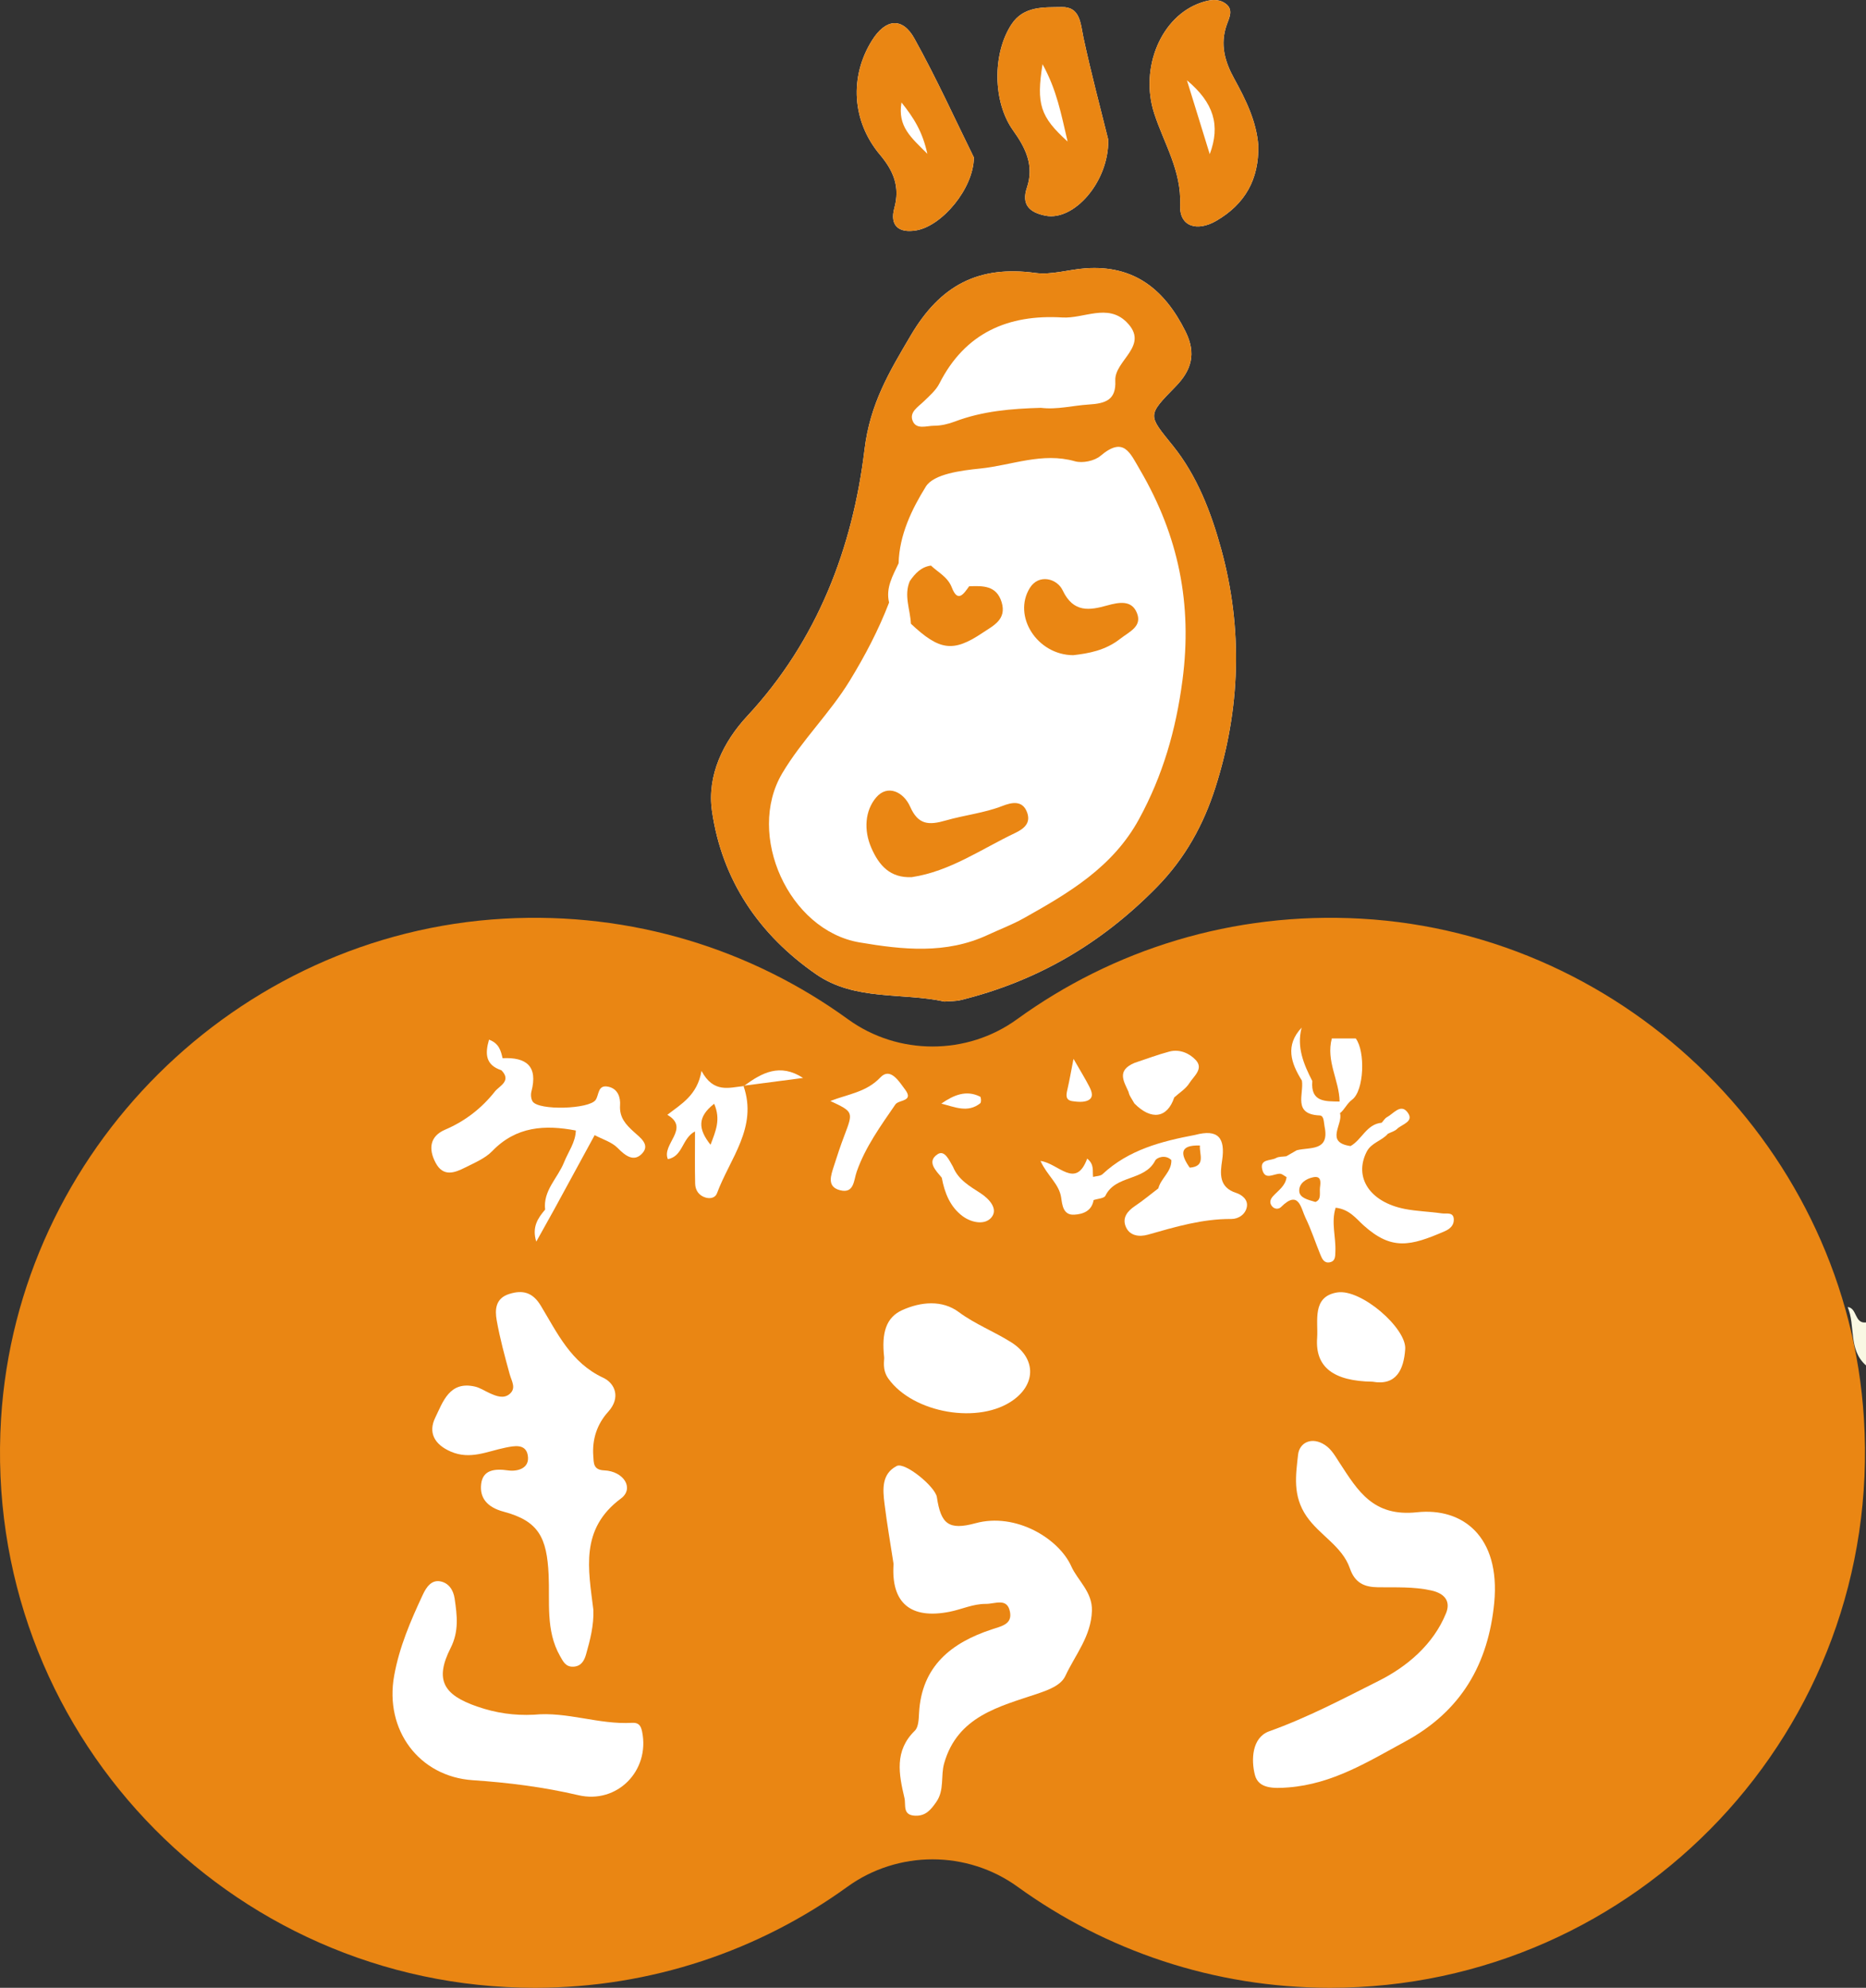 <?xml version="1.0" encoding="utf-8"?>
<!-- Generator: Adobe Illustrator 25.0.0, SVG Export Plug-In . SVG Version: 6.00 Build 0)  -->
<svg version="1.1" id="レイヤー_1" xmlns="http://www.w3.org/2000/svg" xmlns:xlink="http://www.w3.org/1999/xlink" x="0px"
	 y="0px" width="200px" height="212.939px" viewBox="0 0 200 212.939" style="enable-background:new 0 0 200 212.939;"
	 xml:space="preserve">
<rect x="0" y="0" width="200" height="212.939" fill="#333333" stroke="none"/>
<style type="text/css">
	.st0{fill:#EA8613;}
	.st1{fill:#F9F8E3;}
	.st2{fill:#F9F6EB;}
	.st3{fill:#FFFFFF;}
</style>
<g>
	<g>
		<path class="st0" d="M145.889,98.411c-13.811-0.776-26.631,3.344-36.892,10.78c-5.36,3.885-12.742,3.885-18.102,0
			c-10.261-7.437-23.081-11.557-36.892-10.78c-28.682,1.612-52.111,24.891-53.89,53.563c-2.066,33.307,24.335,60.965,57.197,60.965
			c12.516,0,24.092-4.014,33.516-10.824c5.418-3.915,12.821-3.915,18.239,0c9.424,6.809,21,10.824,33.516,10.824
			c32.861,0,59.263-27.658,57.197-60.965C198,123.302,174.571,100.023,145.889,98.411z"/>
		<path class="st1" d="M200,146.266c-1.921-1.686-1.106-4.232-1.964-6.252c1.029,0.103,0.715,1.806,1.964,1.648
			C200,143.196,200,144.731,200,146.266z"/>
		<g>
			<path class="st2" d="M79.718,116.343c0.022-0.016,0.045-0.031,0.067-0.047c-0.032,0.004-0.065,0.008-0.097,0.013l0-0.001
				c0.005,0.013,0.004,0.025,0.009,0.038C79.703,116.345,79.71,116.344,79.718,116.343L79.718,116.343z"/>
			<g>
				<path class="st3" d="M79.785,116.295c2.096-0.274,4.192-0.548,6.288-0.822C83.593,113.861,81.657,114.922,79.785,116.295z"/>
				<path class="st3" d="M104.56,163.171c-2.891,0.787-3.715,0.08-4.144-2.79c-0.168-1.124-3.426-3.794-4.301-3.341
					c-1.644,0.849-1.501,2.514-1.313,4.038c0.266,2.16,0.642,4.305,0.971,6.456c-0.287,4.2,1.842,5.951,6.021,5.12
					c1.293-0.257,2.5-0.849,3.872-0.84c0.997,0.006,2.289-0.689,2.583,0.841c0.255,1.327-0.844,1.528-1.951,1.892
					c-4.32,1.418-7.52,3.936-7.793,8.953c-0.035,0.65-0.055,1.51-0.45,1.895c-2.22,2.162-1.71,4.667-1.114,7.214
					c0.175,0.749-0.239,1.843,1.155,1.895c1.137,0.042,1.685-0.655,2.259-1.477c0.89-1.274,0.453-2.773,0.842-4.138
					c1.438-5.044,5.906-6.073,9.982-7.449c1.268-0.428,2.543-0.912,3.011-1.915c1.054-2.261,2.763-4.237,2.844-6.981
					c0.06-2.02-1.529-3.237-2.208-4.749C113.488,164.808,108.872,161.997,104.56,163.171z"/>
				<path class="st3" d="M151.871,161.998c-4.697,0.505-6.341-2.31-8.273-5.265c-0.476-0.728-0.871-1.473-1.597-1.948
					c-1.404-0.916-2.728-0.255-2.872,1.041c-0.242,2.182-0.602,4.398,0.9,6.593c1.398,2.045,3.827,3.2,4.652,5.587
					c0.542,1.57,1.541,2.007,3.018,2.027c1.901,0.025,3.797-0.078,5.699,0.34c1.492,0.328,2.095,1.195,1.593,2.434
					c-1.363,3.368-4.209,5.736-7.168,7.225c-3.832,1.929-7.68,3.961-11.781,5.426c-1.862,0.665-1.961,3.061-1.538,4.686
					c0.38,1.46,1.954,1.457,3.585,1.33c4.741-0.369,8.541-2.755,12.538-4.926c6.001-3.259,8.891-8.306,9.528-14.868
					C160.821,164.577,156.753,161.473,151.871,161.998z"/>
				<path class="st3" d="M52.473,149.235c-0.524-0.235-1.022-0.576-1.57-0.702c-2.732-0.627-3.427,1.641-4.251,3.327
					c-0.775,1.585-0.11,2.872,1.663,3.639c2.089,0.904,3.921-0.034,5.857-0.423c0.92-0.185,2.167-0.454,2.393,0.807
					c0.263,1.469-1.182,1.767-2.112,1.631c-1.457-0.212-2.702-0.048-2.882,1.452c-0.183,1.521,0.677,2.51,2.411,2.971
					c3.766,1.001,4.632,2.786,4.821,6.761c0.138,2.899-0.336,5.964,1.219,8.697c0.336,0.591,0.612,1.199,1.46,1.144
					c0.841-0.054,1.151-0.687,1.331-1.316c0.447-1.561,0.845-3.143,0.785-4.767c-0.533-4.354-1.464-8.651,2.957-11.933
					c1.445-1.073,0.309-2.924-1.799-3.012c-1.193-0.05-1.112-0.814-1.166-1.53c-0.136-1.8,0.401-3.429,1.603-4.755
					c1.362-1.502,0.731-3.044-0.545-3.638c-3.465-1.614-4.912-4.79-6.692-7.728c-0.86-1.418-1.923-1.708-3.391-1.241
					c-1.463,0.464-1.53,1.676-1.331,2.802c0.344,1.95,0.869,3.872,1.393,5.785c0.201,0.734,0.729,1.489,0.008,2.11
					C53.979,149.881,53.185,149.555,52.473,149.235z"/>
				<path class="st3" d="M67.725,184.555c-3.544,0.203-6.945-1.224-10.502-0.87c-2.091,0.102-4.056-0.172-6.105-0.883
					c-3.57-1.238-4.559-2.832-2.822-6.26c0.911-1.798,0.696-3.476,0.435-5.283c-0.144-0.997-0.68-1.692-1.53-1.858
					c-0.957-0.187-1.506,0.616-1.886,1.432c-1.305,2.796-2.513,5.586-3.072,8.69c-1.041,5.786,2.662,10.792,8.434,11.178
					c3.803,0.255,7.581,0.731,11.314,1.605c4.168,0.975,7.682-2.639,6.832-6.801C68.676,184.783,68.408,184.516,67.725,184.555z"/>
				<path class="st3" d="M94.763,145.392c0.044,0.28-0.251,1.308,0.451,2.289c2.659,3.717,9.779,4.956,13.435,2.264
					c2.465-1.814,2.315-4.528-0.272-6.159c-1.828-1.153-3.845-1.922-5.618-3.236c-1.786-1.323-4.063-1.1-6.041-0.215
					C94.95,141.126,94.478,142.802,94.763,145.392z"/>
				<path class="st3" d="M147.106,148.011c2.543,0.455,3.351-1.274,3.506-3.491c0.156-2.22-4.716-6.48-7.284-6.07
					c-2.75,0.439-2.027,3.085-2.156,4.877C140.947,146.462,142.931,147.951,147.106,148.011z"/>
				<path class="st3" d="M97.007,116.713c-0.626-0.834-1.573-2.434-2.646-1.298c-1.484,1.572-3.418,1.78-5.365,2.524
					c2.483,1.17,2.47,1.166,1.5,3.714c-0.406,1.065-0.766,2.15-1.111,3.237c-0.317,1.001-0.81,2.237,0.653,2.611
					c1.519,0.388,1.456-1.052,1.788-1.998c0.93-2.648,2.575-4.907,4.14-7.188C96.333,117.782,97.988,118.02,97.007,116.713z"/>
				<path class="st3" d="M67.939,121.249c-0.855-0.775-1.57-1.526-1.48-2.866c0.052-0.773-0.199-1.733-1.235-1.967
					c-1.18-0.265-0.999,0.859-1.383,1.412c-0.692,0.994-6.093,1.152-6.749,0.169c-0.18-0.27-0.221-0.737-0.135-1.064
					c0.717-2.723-0.54-3.699-3.09-3.576c-0.186-0.796-0.373-1.592-1.454-1.986c-0.445,1.541-0.37,2.715,1.33,3.28c0,0,0,0,0,0
					c1.125,1.148-0.233,1.682-0.691,2.263c-1.419,1.799-3.189,3.18-5.344,4.1c-1.638,0.7-1.811,2.056-1.017,3.548
					c0.821,1.544,2.037,1.077,3.178,0.501c1.009-0.51,2.136-0.972,2.895-1.759c2.562-2.652,5.635-2.833,8.954-2.201
					c-0.036,1.284-0.817,2.286-1.267,3.416c-0.673,1.687-2.259,3.011-2.024,5.057c-0.785,0.916-1.435,1.889-0.948,3.429
					c0.659-1.184,1.319-2.369,1.979-3.552h-0.001c0,0,0,0,0-0.001c1.426-2.618,2.853-5.236,4.279-7.853l0,0
					c0.836,0.447,1.835,0.734,2.469,1.38c0.843,0.858,1.748,1.531,2.63,0.575C69.7,122.617,68.625,121.871,67.939,121.249z"/>
				<path class="st3" d="M121.158,117.485c0.142,0.239,0.283,0.479,0.425,0.718c1.814,1.84,3.534,1.581,4.273-0.643h0
					c0.552-0.503,1.243-0.92,1.621-1.53c0.452-0.728,1.553-1.527,0.7-2.459c-0.676-0.738-1.746-1.217-2.85-0.923
					c-1.259,0.335-2.483,0.801-3.722,1.209c-1.944,0.815-1.16,1.966-0.659,3.082C120.987,117.118,121.05,117.299,121.158,117.485z"
					/>
				<path class="st3" d="M114.955,117.962c0.546,0.078,1.196,0.136,1.661-0.087c0.664-0.318,0.385-0.993,0.127-1.495
					c-0.431-0.837-0.929-1.64-1.683-2.953c-0.272,1.386-0.431,2.312-0.641,3.227C114.283,117.246,114.136,117.846,114.955,117.962z"
					/>
				<path class="st3" d="M100.941,126.161c0.301,1.618,0.89,3.125,2.239,4.122c0.953,0.705,2.411,0.989,3.108,0.102
					c0.716-0.911-0.3-1.979-1.161-2.542c-1.187-0.776-2.412-1.448-2.98-2.847c-0.404-0.678-0.887-1.867-1.665-1.346
					C99.301,124.442,100.305,125.39,100.941,126.161C100.941,126.161,100.941,126.161,100.941,126.161z"/>
				<path class="st3" d="M105.067,118.183c0.119-0.096,0.094-0.652-0.01-0.704c-1.49-0.749-2.836-0.181-4.165,0.744
					C102.299,118.569,103.719,119.263,105.067,118.183z"/>
				<path class="st3" d="M137.184,125.735c0.24,0.004,0.475,0.237,0.712,0.365c-0.116,0.948-0.895,1.424-1.462,2.052
					c-0.277,0.307-0.39,0.661-0.133,1.02c0.272,0.382,0.745,0.388,1.004,0.128c1.912-1.912,2.124,0.135,2.627,1.169
					c0.621,1.276,1.054,2.644,1.598,3.96c0.177,0.429,0.4,0.92,1.009,0.79c0.616-0.132,0.567-0.684,0.588-1.141
					c0.072-1.548-0.475-3.13,0.029-4.703c1.494,0.172,2.201,1.179,3.015,1.908c2.997,2.684,4.996,2.205,8.67,0.613
					c0.613-0.265,0.985-0.66,0.98-1.243c-0.008-0.871-0.809-0.601-1.293-0.673c-1.319-0.195-2.668-0.22-3.973-0.477
					c-3.743-0.739-5.456-3.375-4.082-6.108c0.5-0.995,1.634-1.178,2.292-1.95c0.327-0.164,0.72-0.262,0.968-0.507
					c0.527-0.518,1.928-0.785,1.097-1.823c-0.718-0.896-1.479,0.184-2.165,0.554c-0.233,0.126-0.386,0.397-0.576,0.603h0
					c-1.625,0.148-2.114,1.813-3.337,2.498c-2.794-0.397-0.766-2.344-1.131-3.521c0.51-0.405,0.725-1.021,1.3-1.449
					c1.292-0.963,1.431-5.169,0.391-6.557c-0.944,0-1.889,0-2.567,0c-0.642,2.43,0.801,4.477,0.833,6.757
					c-1.504-0.028-3.121,0.094-2.924-2.198c-0.926-1.798-1.693-3.628-1.144-5.721c-1.784,1.902-1.15,3.793,0.03,5.68
					c0.229,1.439-1.013,3.603,1.904,3.728c0.48,0.02,0.43,0.728,0.525,1.187c0.56,2.697-1.58,2.179-2.984,2.543
					c-0.374,0.215-0.748,0.429-1.121,0.644c-0.37,0.056-0.793,0.016-1.097,0.188c-0.568,0.321-1.785,0.067-1.471,1.259
					C135.603,126.471,136.51,125.722,137.184,125.735z M140.741,126.112c0.897-0.185,0.809,0.52,0.737,1.089
					c-0.072,0.571,0.187,1.316-0.494,1.555c-0.868-0.249-1.695-0.449-1.729-1.165C139.216,126.765,139.985,126.267,140.741,126.112z
					"/>
				<path class="st3" d="M132.486,127.785c-1.883-0.604-1.7-2.121-1.499-3.463c0.367-2.445-0.434-3.402-2.892-2.746
					c-3.609,0.684-7.121,1.587-9.921,4.201c-0.23,0.215-0.671,0.204-1.014,0.298c-0.089-0.616,0.167-1.321-0.634-1.961
					c-1.234,3.334-3.084,0.494-5.004,0.251c0.73,1.591,2,2.45,2.218,3.935c0.112,0.766,0.203,1.889,1.398,1.82
					c0.957-0.055,1.876-0.395,2.077-1.565v-0.001l0,0.001c0.436-0.15,1.127-0.176,1.267-0.468c1.083-2.243,4.199-1.548,5.33-3.757
					c0.178-0.349,1.123-0.681,1.736-0.056c0.042,1.252-1.122,1.937-1.397,3.029h0c-0.832,0.634-1.636,1.309-2.504,1.89
					c-0.792,0.53-1.352,1.218-1.017,2.132c0.398,1.089,1.489,1.197,2.41,0.935c2.933-0.834,5.838-1.701,8.94-1.68
					c0.744,0.005,1.533-0.484,1.665-1.335C133.766,128.477,133.077,127.975,132.486,127.785z M127.517,125.084
					c-0.994-1.417-1.155-2.45,1.093-2.372C128.524,123.631,129.292,124.943,127.517,125.084z"/>
				<path class="st3" d="M75.188,114.721c-0.452,2.625-2.182,3.543-3.661,4.7c2.499,1.46-0.647,3.156,0.057,4.753
					c1.64-0.32,1.485-2.222,2.908-2.976c0,2.043-0.028,3.818,0.014,5.591c0.017,0.712,0.391,1.279,1.119,1.497
					c0.506,0.152,1.043,0.028,1.223-0.46c1.375-3.72,4.386-7.045,2.847-11.481C78.144,116.501,76.485,117.136,75.188,114.721z
					 M76.155,122.63c-1.334-1.678-1.427-2.982,0.391-4.391C77.274,119.929,76.711,121.161,76.155,122.63z"/>
			</g>
		</g>
	</g>
	<path class="st3" d="M130.885,58.809c-1.078-3.92-2.572-7.828-5.163-11.047c-2.675-3.322-2.811-3.196,0.275-6.35
		c1.681-1.718,2.266-3.506,1.063-5.915c-2.245-4.497-5.502-7.119-10.708-6.754c-1.802,0.126-3.644,0.73-5.383,0.495
		c-6.059-0.82-10.156,1.276-13.347,6.685c-2.314,3.923-4.366,7.315-4.96,12.226c-1.277,10.561-5.044,20.463-12.574,28.559
		c-2.564,2.757-4.329,6.356-3.775,10.181c1.072,7.398,5.045,13.25,11.175,17.486c4.13,2.854,9.185,1.927,13.742,2.915
		c0.62-0.053,1.209-0.027,1.758-0.163c8.139-2.014,15.013-6.004,20.964-12.058c3.111-3.164,5.046-6.754,6.304-10.676
		C132.952,75.993,133.234,67.35,130.885,58.809z"/>
	<path class="st0" d="M130.885,58.809c-1.078-3.92-2.572-7.828-5.163-11.047c-2.675-3.322-2.811-3.196,0.275-6.35
		c1.681-1.718,2.266-3.506,1.063-5.915c-2.245-4.497-5.502-7.119-10.708-6.754c-1.802,0.126-3.644,0.73-5.383,0.495
		c-6.059-0.82-10.156,1.276-13.347,6.685c-2.314,3.923-4.366,7.315-4.96,12.226c-1.277,10.561-5.044,20.463-12.574,28.559
		c-2.564,2.757-4.329,6.356-3.775,10.181c1.072,7.398,5.045,13.25,11.175,17.486c4.13,2.854,9.185,1.927,13.742,2.915
		c0.62-0.053,1.209-0.027,1.758-0.163c8.139-2.014,15.013-6.004,20.964-12.058c3.111-3.164,5.046-6.754,6.304-10.676
		C132.952,75.993,133.234,67.35,130.885,58.809z M99.004,43.007c0.61-0.595,1.307-1.187,1.681-1.924
		c2.76-5.442,7.391-7.425,13.181-7.073c2.3,0.139,4.845-1.528,6.874,0.488c2.554,2.537-1.311,4.083-1.202,6.283
		c0.103,2.077-1.056,2.444-2.863,2.555c-1.696,0.103-3.375,0.567-5.109,0.353c-3.139,0.085-6.246,0.34-9.229,1.469
		c-0.703,0.266-1.483,0.45-2.227,0.449c-0.788-0.001-1.899,0.458-2.293-0.528C97.445,44.143,98.393,43.602,99.004,43.007z
		 M126.738,72.874c-0.705,5.347-2.103,10.188-4.658,14.873c-2.809,5.15-7.528,7.914-12.353,10.616
		c-1.237,0.693-2.581,1.195-3.871,1.795c-4.469,2.078-9.109,1.578-13.724,0.797c-7.59-1.285-12.199-11.528-8.294-18.114
		c2.101-3.544,5.089-6.408,7.242-9.926c1.647-2.691,3.087-5.438,4.213-8.368c-0.38-1.578,0.399-2.873,1.022-4.207
		c0,0,0-0.001,0-0.001c0.072-3.051,1.445-5.845,2.918-8.215c0.844-1.357,3.791-1.724,5.853-1.936
		c3.353-0.344,6.628-1.771,10.127-0.775c0.81,0.23,2.093-0.034,2.732-0.575c2.506-2.119,3.143-0.384,4.272,1.549
		C126.312,57.399,127.816,64.699,126.738,72.874z"/>
	<path class="st3" d="M134.867,15.6c0.071,3.578-1.387,6.245-4.504,8.054c-2.054,1.192-3.974,0.631-3.874-1.684
		c0.158-3.683-1.734-6.597-2.779-9.819c-1.578-4.867,0.737-10.457,5.072-11.885c0.858-0.283,1.7-0.442,2.487,0.058
		c1.018,0.646,0.467,1.606,0.212,2.334c-0.733,2.094-0.209,3.933,0.8,5.763C133.527,10.684,134.67,12.995,134.867,15.6z"/>
	<path class="st3" d="M118.786,14.98c0.064,4.517-3.691,8.726-6.731,8.125c-1.741-0.344-2.595-1.203-1.988-3.003
		c0.802-2.38-0.149-4.273-1.487-6.138c-2.183-3.044-2.217-8.234-0.168-11.354c1.315-2.002,3.492-1.81,5.381-1.852
		c2.017-0.045,2.014,1.791,2.345,3.331C116.959,7.904,117.971,11.677,118.786,14.98z"/>
	<path class="st3" d="M104.38,16.866c-0.021,3.333-3.419,7.345-6.172,7.812c-1.876,0.319-2.871-0.501-2.35-2.399
		c0.625-2.274-0.091-3.977-1.541-5.7c-3.02-3.59-3.279-8.379-0.855-12.251c1.443-2.305,3.247-2.536,4.542-0.206
		C100.398,8.429,102.436,12.933,104.38,16.866z"/>
	<path class="st0" d="M134.867,15.6c0.071,3.578-1.387,6.245-4.504,8.054c-2.054,1.192-3.974,0.631-3.874-1.684
		c0.158-3.683-1.734-6.597-2.779-9.819c-1.578-4.867,0.737-10.457,5.072-11.885c0.858-0.283,1.7-0.442,2.487,0.058
		c1.018,0.646,0.467,1.606,0.212,2.334c-0.733,2.094-0.209,3.933,0.8,5.763C133.527,10.684,134.67,12.995,134.867,15.6z
		 M129.662,16.514c1.161-3.083,0.435-5.512-2.444-7.911C128.169,11.679,128.915,14.097,129.662,16.514z"/>
	<path class="st0" d="M118.786,14.98c0.064,4.517-3.691,8.726-6.731,8.125c-1.741-0.344-2.595-1.203-1.988-3.003
		c0.802-2.38-0.149-4.273-1.487-6.138c-2.183-3.044-2.217-8.234-0.168-11.354c1.315-2.002,3.492-1.81,5.381-1.852
		c2.017-0.045,2.014,1.791,2.345,3.331C116.959,7.904,117.971,11.677,118.786,14.98z M111.741,6.878
		c-0.687,4.274-0.247,5.636,2.687,8.284C113.712,12.123,113.276,9.674,111.741,6.878z"/>
	<path class="st0" d="M104.38,16.866c-0.021,3.333-3.419,7.345-6.172,7.812c-1.876,0.319-2.871-0.501-2.35-2.399
		c0.625-2.274-0.091-3.977-1.541-5.7c-3.02-3.59-3.279-8.379-0.855-12.251c1.443-2.305,3.247-2.536,4.542-0.206
		C100.398,8.429,102.436,12.933,104.38,16.866z M96.622,10.976c-0.428,2.588,1.018,3.743,2.773,5.499
		C98.866,14.083,97.957,12.65,96.622,10.976z"/>
	<path class="st0" d="M97.737,93.96c-2.317,0.116-3.515-1.233-4.342-3.123c-0.839-1.917-0.685-4.016,0.524-5.424
		c1.208-1.406,2.925-0.596,3.634,1.007c0.858,1.942,1.982,2,3.823,1.47c1.993-0.575,4.089-0.788,6.058-1.552
		c0.978-0.38,2.169-0.665,2.658,0.709c0.389,1.092-0.281,1.707-1.281,2.182C105.177,90.952,101.83,93.342,97.737,93.96z"/>
	<path class="st0" d="M115.029,70.185c-3.865-0.017-6.516-4.186-4.653-7.198c0.954-1.542,2.915-1.032,3.522,0.253
		c1.152,2.438,2.9,2.136,4.753,1.623c1.323-0.366,2.64-0.595,3.205,0.797c0.591,1.456-0.811,2.002-1.802,2.779
		C118.45,69.694,116.643,70,115.029,70.185z"/>
	<path class="st0" d="M107.354,64.502c-0.553-1.802-2.019-1.752-3.482-1.696c-0.567,0.79-1.206,1.812-1.85,0.14
		c-0.443-1.15-1.457-1.613-2.241-2.359l-0.001,0c-1.057,0.142-1.701,0.848-2.266,1.661c-0.658,1.541,0.047,3.047,0.118,4.569
		c3.049,2.871,4.525,3.091,7.662,0.984C106.433,67.035,107.93,66.38,107.354,64.502z"/>
</g>
</svg>

